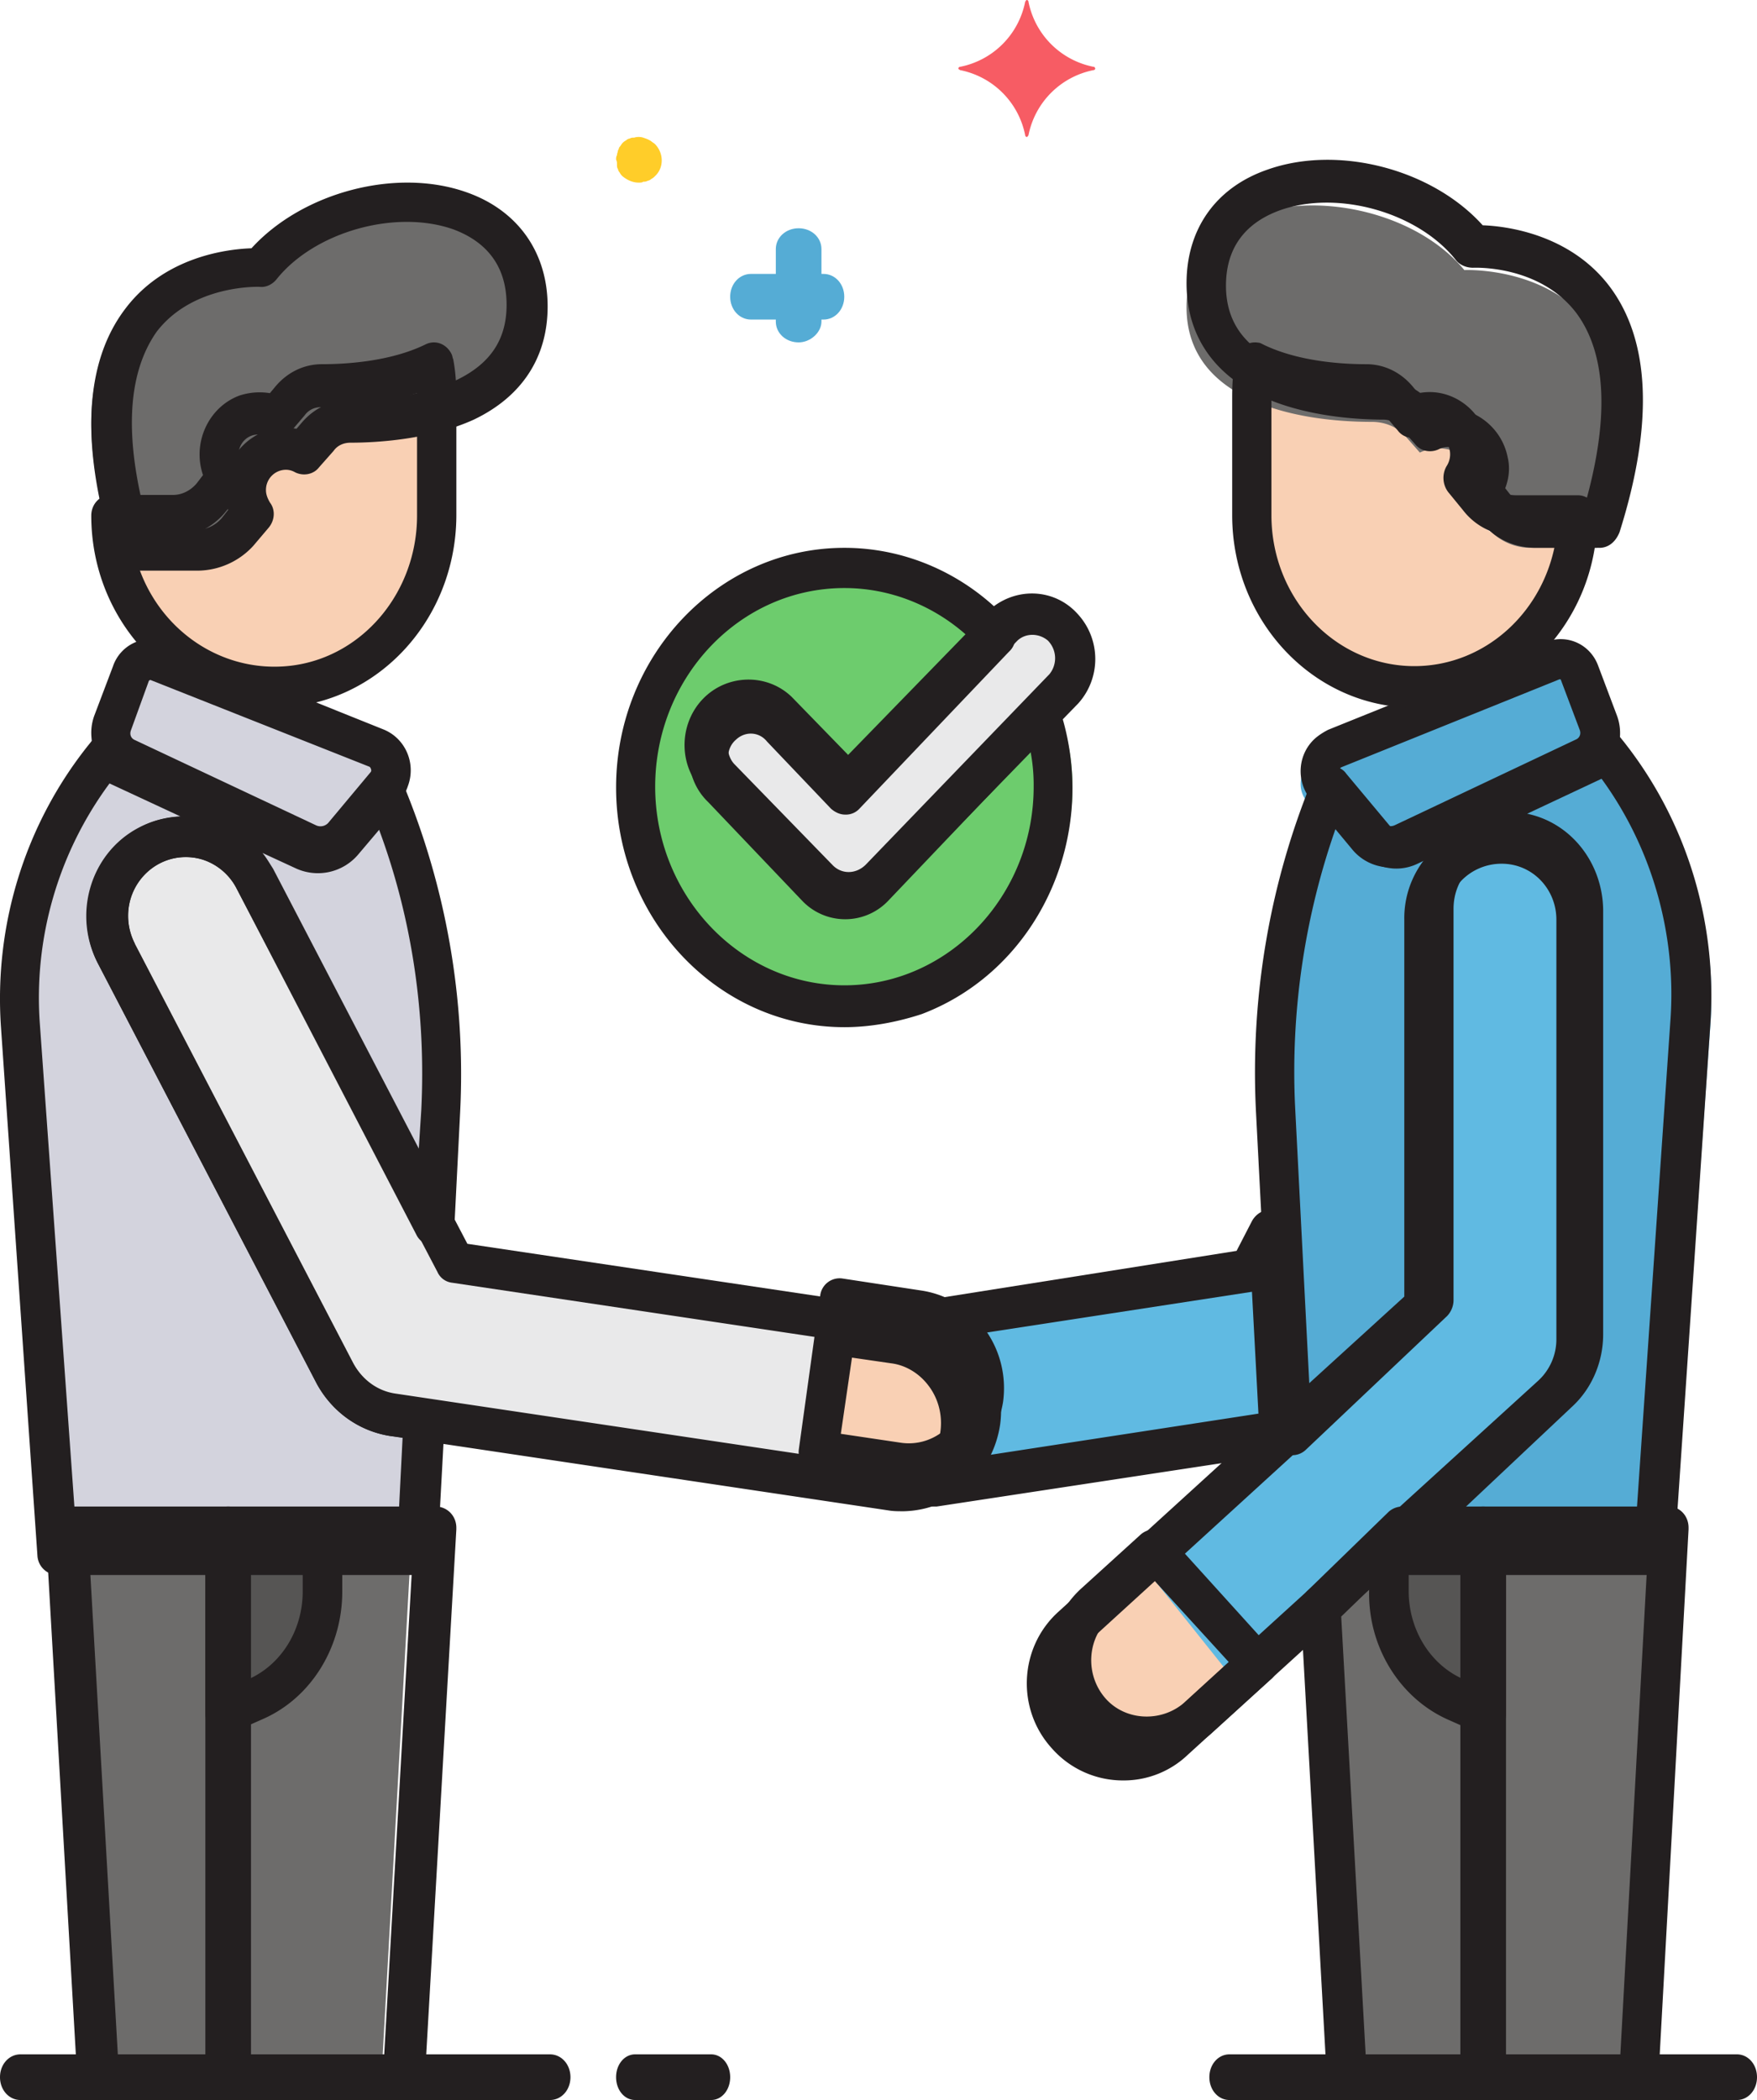 <svg xmlns="http://www.w3.org/2000/svg" width="77" height="92" viewBox="0 0 77 92">
    <g fill="none" fill-rule="evenodd">
        <path fill="#55ACD5" d="M71.098 33a.998.998 0 0 1-.437.327l-8.457 3.808a1.521 1.521 0 0 1-1.713-.363l-1.933-2.212a31.56 31.56 0 0 0-2.515 14.072l.766 14.145 6.452-5.84v-17.01c-.036-1.85 1.494-3.372 3.353-3.41 1.86-.035 3.39 1.489 3.427 3.338v18.57c0 .943-.401 1.85-1.094 2.502L61.11 68h12.211l1.64-23.14A16.681 16.681 0 0 0 71.099 33z"/>
        <path fill="#60BAE2" d="M40.968 65L56 62.712 55.543 54l-.878 1.735L37 58.43l2.283.333c1.86.295 3.125 2.104 2.844 4.023A4.067 4.067 0 0 1 40.968 65z"/>
        <path fill="#60BAE2" d="M46.844 75.905c-1.21-1.365-1.102-3.484.213-4.706l15.328-14.046V40.305C62.421 38.473 63.88 37 65.728 37A3.35 3.35 0 0 1 69 40.305v18.32c0 .935-.391 1.833-1.067 2.48L51.503 76.12a3.253 3.253 0 0 1-4.659-.215z"/>
        <path fill="#F9D0B4" d="M49.614 68l-2.511 2.547c-1.344 1.353-1.485 3.7-.283 5.212 1.202 1.512 3.29 1.671 4.634.318l.035-.04L54 73.492 49.614 68z"/>
        <path fill="#55ACD5" d="M57.658 33.289l10.118-4.226c.507-.195 1.049.078 1.265.587l.868 2.387a1.382 1.382 0 0 1-.651 1.722l-8.383 4.108c-.578.273-1.265.117-1.699-.391l-1.915-2.388c-.397-.469-.325-1.213.108-1.604.073-.078.18-.117.29-.195z"/>
        <path fill="#6D6C6B" d="M71.7 91L73 68H61.527L58 71.291 59.096 91z"/>
        <path fill="#565554" d="M65 68v7l-1.268-.586c-1.66-.77-2.732-2.602-2.732-4.618v-1.76L65 68z"/>
        <path fill="#6D6C6B" d="M16.716 91L18 68H3l1.283 23z"/>
        <path fill="#565554" d="M10 68v7l1.268-.586c1.66-.77 2.732-2.602 2.732-4.618v-1.76L10 68z"/>
        <path fill="#D3D3DD" d="M16.341 33.289L6.223 29.063c-.505-.195-1.047.078-1.265.587l-.866 2.387a1.382 1.382 0 0 0 .65 1.722l8.384 4.108c.578.273 1.264.117 1.698-.391l1.915-2.388c.397-.469.325-1.213-.109-1.604-.072-.078-.18-.117-.289-.195z"/>
        <path fill="#D3D3DD" d="M17.833 61.936a3.472 3.472 0 0 1-2.598-1.815l-9.88-18.407c-.95-1.706-.328-3.813 1.391-4.756a3.523 3.523 0 0 1 4.793 1.379c0 .037.037.073.037.073l8.123 15.14.256-4.938a31.093 31.093 0 0 0-2.525-14.087l-1.939 2.215c-.439.471-1.134.653-1.72.363l-8.415-3.776a1.003 1.003 0 0 1-.44-.327 16.634 16.634 0 0 0-3.878 11.836L2.685 68h16.246l.329-5.882-1.427-.182z"/>
        <path fill="#E9E9EA" d="M38.616 65c-.176 0-.317 0-.493-.036l-21.688-3.185a3.342 3.342 0 0 1-2.5-1.77L4.429 42.067a3.403 3.403 0 0 1 1.338-4.636c1.654-.92 3.697-.319 4.612 1.344 0 .036.035.072.035.072l8.697 16.42 19.998 2.938a3.39 3.39 0 0 1 2.852 3.857c-.212 1.663-1.655 2.902-3.345 2.938z"/>
        <path fill="#F9D0B4" d="M39.91 57.583L36.045 57 35 64.423l3.828.545c2.05.272 3.906-1.205 4.137-3.265.272-1.944-1.082-3.77-3.054-4.12z"/>
        <path fill="#6DCC6D" d="M38.831 38.842c-.749.749-1.926.749-2.676 0l-4.28-4.282a1.907 1.907 0 0 1 .106-2.676 1.876 1.876 0 0 1 2.569 0l2.926 2.926 6.743-6.744c.036-.035.071-.07.142-.106-3.603-3.818-9.633-3.96-13.415-.322-3.781 3.64-3.96 9.634-.32 13.415 3.639 3.782 9.632 3.96 13.415.322a9.495 9.495 0 0 0 2.39-10.133l-7.6 7.6z"/>
        <path fill="#E9E9EA" d="M46.493 30.254l-8.05 8.176a1.85 1.85 0 0 1-2.672 0l-4.275-4.341a1.955 1.955 0 0 1 .107-2.714 1.852 1.852 0 0 1 2.565 0l2.92 2.967 6.733-6.838c.784-.724 1.96-.65 2.672.109.676.76.676 1.88 0 2.641z"/>
        <path fill="#F9D0B4" d="M18.919 17c-1.655.827-3.716.971-4.83.971-.508 0-1.014.252-1.352.649l-.609.72c-.844-.469-1.858-.073-2.297.79-.27.612-.237 1.296.135 1.836l-.641.793a2.124 2.124 0 0 1-1.656.791H5C5 27.653 8.142 31 11.993 31c3.852 0 6.994-3.347 6.994-7.45v-5.11c.033-.469 0-.973-.068-1.44zM55.114 17c1.656.827 3.717.971 4.832.971.507 0 1.013.252 1.351.649l.574.72c.845-.469 1.859-.073 2.298.79.27.612.236 1.296-.135 1.836l.642.793a2.122 2.122 0 0 0 1.655.791H69c0 4.103-3.142 7.45-6.993 7.45-3.852 0-6.994-3.347-6.994-7.45v-5.11c-.034-.469 0-.973.101-1.44z"/>
        <path fill="#6D6C6B" d="M10.826 11.832S.857 11.337 5.014 24H7.92a2.47 2.47 0 0 0 1.802-.778l.698-.779c-.588-.813-.367-1.909.479-2.476a1.878 1.878 0 0 1 1.875-.14l.626-.708c.368-.425.92-.637 1.472-.637 1.728 0 3.714-.247 5.259-.955C21.713 16.82 23 15.582 23 13.46c0-5.66-8.828-5.625-12.174-1.628zM64.175 11.832s9.968-.495 5.811 12.168H67.08a2.469 2.469 0 0 1-1.801-.778l-.7-.779c.589-.813.368-1.909-.478-2.476a1.878 1.878 0 0 0-1.876-.14l-.624-.708c-.368-.425-.92-.637-1.472-.637-1.729 0-3.715-.247-5.26-.955C53.287 16.82 52 15.582 52 13.46c0-5.66 8.865-5.625 12.175-1.628z"/>
        <path fill="#55ACD5" d="M36.088 14h-3.176c-.51 0-.912-.44-.912-1s.401-1 .912-1h3.176c.51 0 .912.44.912 1s-.401 1-.912 1z"/>
        <path fill="#55ACD5" d="M35 15c-.56 0-1-.402-1-.912v-3.176c0-.51.44-.912 1-.912s1 .401 1 .912v3.176c0 .474-.48.912-1 .912z"/>
        <path fill="#FFCD29" d="M27.99 8c-.278 0-.515-.121-.713-.282-.04-.04-.079-.08-.12-.16a.31.31 0 0 1-.078-.161c-.04-.04-.04-.121-.04-.201 0-.081 0-.121-.039-.201 0-.081 0-.121.04-.201 0-.081.039-.121.039-.201.04-.04.04-.121.079-.161.04-.04.08-.121.119-.161a.54.54 0 0 1 .159-.12.292.292 0 0 1 .158-.081c.08-.04.118-.04.198-.04a.669.669 0 0 1 .396 0c.119.04.238.08.356.161.04.04.12.08.159.12.396.402.396 1.046 0 1.407a.523.523 0 0 1-.159.121.298.298 0 0 1-.157.08.348.348 0 0 1-.199.041c-.04.04-.119.04-.198.04z"/>
        <path fill="#231F20" d="M14.044 38c-.308 0-.616-.072-.923-.214l-7.929-3.767c-.991-.462-1.435-1.635-1.06-2.666l.821-2.167a1.749 1.749 0 0 1 2.29-1.067l9.569 3.84c.957.39 1.436 1.491 1.06 2.487a1.4 1.4 0 0 1-.342.568l-1.811 2.168c-.41.498-1.026.818-1.675.818zm-7.45-8.21c-.035 0-.069.036-.069.036l-.786 2.167c-.068.178 0 .356.17.427l7.93 3.731a.462.462 0 0 0 .58-.142l1.812-2.168c.068-.07.034-.142 0-.213l-.034-.035-9.604-3.804c.035 0 .035 0 0 0zM10 92c-.56 0-1-.408-1-.929V66.93c0-.52.44-.929 1-.929s1 .408 1 .929V91.07c0 .52-.44.929-1 .929z"/>
        <path fill="#231F20" d="M9.867 76C9.381 76 9 75.59 9 75.066v-7.132c0-.523.381-.934.867-.934h4.266c.486 0 .867.41.867.934v1.793c0 2.427-1.353 4.63-3.434 5.563l-1.352.599a.64.64 0 0 1-.347.111zm.867-7.133v4.78l.138-.074c1.458-.635 2.394-2.166 2.394-3.846v-.86h-2.532zM65 92c-.56 0-1-.408-1-.929V66.93c0-.52.44-.929 1-.929s1 .408 1 .929V91.07c0 .52-.44.929-1 .929z"/>
        <path fill="#231F20" d="M65.133 76a1.16 1.16 0 0 1-.347-.075l-1.352-.6c-2.08-.937-3.468-3.15-3.433-5.587v-1.8c0-.526.38-.938.867-.938h4.265c.486 0 .867.412.867.938V75.1c0 .45-.381.9-.867.9zm-3.398-7.162v.863c0 1.687.936 3.224 2.393 3.862l.138.075v-4.8h-2.531zM40.91 66c-.497 0-.888-.41-.888-.933a.94.94 0 0 1 .32-.71c1.065-.933 1.208-2.613.285-3.734-.392-.484-.96-.82-1.563-.896l-2.308-.335c-.498-.075-.818-.56-.746-1.046.07-.41.355-.747.746-.784L54.192 54.8l.675-1.306c.248-.448.78-.635 1.207-.374.284.15.462.448.462.784l.462 8.811a.927.927 0 0 1-.746.972L41.052 66h-.142zm.355-7.318c1.528 1.195 2.131 3.285 1.492 5.152l12.394-1.904-.284-5.338-13.602 2.09z"/>
        <path fill="#231F20" d="M72.467 69H60.72c-.49 0-.876-.401-.876-.912 0-.255.105-.511.28-.694l7.539-7.115a2.532 2.532 0 0 0 .77-1.824v-18.61c0-1.35-1.016-2.48-2.348-2.48-1.298 0-2.384 1.057-2.384 2.444v17.15c0 .255-.105.51-.28.693l-6.207 5.875a.856.856 0 0 1-1.227-.073.823.823 0 0 1-.21-.547l-.736-14.231c-.246-5 .595-9.962 2.489-14.56.175-.474.701-.693 1.157-.474a.71.71 0 0 1 .315.256l1.859 2.226c.14.182.385.255.596.146l8.134-3.832c.035-.037.07-.037.105-.11a.852.852 0 0 1 .666-.328.85.85 0 0 1 .667.329c2.84 3.502 4.242 7.99 3.926 12.552l-1.577 23.28c-.07.438-.456.839-.912.839zM63 67.176h8.661l1.542-22.441c.28-3.795-.806-7.59-3.015-10.618l-3.26 1.532c1.928.401 3.295 2.153 3.33 4.196v18.61c0 1.204-.49 2.371-1.367 3.175l-5.89 5.546zM58.583 36.16a32.213 32.213 0 0 0-1.823 12.37l.63 12.296 4.558-4.305V39.81c0-.766.176-1.496.561-2.153l-.385.182c-.912.439-1.998.183-2.665-.62l-.876-1.058zM12 31c-4.414 0-8-3.77-8-8.411 0-.508.38-.906.862-.906h2.724c.38 0 .759-.182 1.035-.508l.276-.362c-.483-1.414.241-2.973 1.586-3.48a2.83 2.83 0 0 1 1.345-.109l.241-.29c.517-.616 1.241-.979 2.035-.979 1.034 0 3-.109 4.551-.87.449-.217.932 0 1.138.435.035.073.035.145.069.217.104.544.138 1.088.138 1.632v5.184C20 27.23 16.414 31 12 31zM5.76 23.495c.482 3.626 3.655 6.127 7.103 5.655 3.104-.434 5.414-3.262 5.414-6.561v-5.183-.182c-1.38.399-2.759.616-4.207.616a.852.852 0 0 0-.724.363l-.62.725c-.242.326-.69.398-1.035.217a.76.76 0 0 0-.38-.108c-.482 0-.861.398-.861.906 0 .181.068.363.172.544.241.326.207.797-.07 1.124l-.655.797a2.99 2.99 0 0 1-2.31 1.123H5.76v-.036z"/>
        <path fill="#231F20" d="M8.658 25H5.872a.882.882 0 0 1-.847-.61c-1.516-4.816-1.34-8.482.459-10.854 1.728-2.3 4.479-2.623 5.537-2.659 2.222-2.444 6.348-3.558 9.452-2.444 2.222.79 3.527 2.624 3.527 4.995 0 2.228-1.129 3.954-3.245 4.96-1.904.862-4.197 1.006-5.396 1.006-.282 0-.564.108-.74.36l-.636.718c-.246.324-.705.395-1.058.215a.795.795 0 0 0-.387-.107.881.881 0 0 0-.882.899c0 .18.07.359.176.539.247.322.212.79-.07 1.114l-.67.79A3.336 3.336 0 0 1 8.658 25zm-2.116-1.797h2.116c.388 0 .776-.18 1.058-.503l.282-.36a2.726 2.726 0 0 1 1.623-3.45 2.98 2.98 0 0 1 1.375-.107l.247-.288c.529-.61 1.27-.97 2.081-.97 1.058 0 3.068-.108 4.655-.862 1.517-.719 2.222-1.797 2.222-3.307 0-2.048-1.27-2.91-2.328-3.306-2.539-.898-6.101.108-7.759 2.192-.176.216-.458.36-.74.324-.036 0-2.927-.108-4.515 1.976-1.305 1.869-1.446 4.744-.317 8.661zM60.935 38a2.158 2.158 0 0 1-1.672-.785l-1.81-2.176c-.682-.82-.579-2.032.205-2.71.171-.143.342-.25.547-.357l9.556-3.852c.922-.357 1.946.107 2.287 1.07l.82 2.175c.375 1.035-.07 2.212-1.059 2.712l-7.918 3.745c-.341.106-.649.178-.956.178zm-2.15-4.387c-.068.035-.103.107-.068.178 0 0 0 .035.034.035l1.809 2.176a.46.46 0 0 0 .58.143l7.918-3.745c.171-.071.24-.25.171-.428l-.82-2.175c0-.037-.033-.037-.067-.037l-9.557 3.853z"/>
        <path fill="#231F20" d="M61.983 31C57.58 31 54 27.22 54 22.569v-5.196c0-.545.034-1.09.138-1.635.103-.509.55-.8.998-.727.068 0 .138.036.206.073 1.548.762 3.51.872 4.542.872.791 0 1.514.363 2.03.98l.241.292c1.41-.291 2.787.69 3.062 2.144.104.472.07.98-.103 1.453l.275.364c.241.326.62.508 1.033.508h2.718c.482 0 .86.4.86.908C70 27.221 66.422 31 61.983 31zM55.72 17.191v5.378c0 3.67 2.822 6.614 6.263 6.614 3.131 0 5.78-2.435 6.228-5.706h-1.79a2.88 2.88 0 0 1-2.305-1.126l-.654-.799a1.033 1.033 0 0 1-.068-1.127.953.953 0 0 0-.206-1.272c-.276-.182-.62-.218-.896-.072-.344.181-.79.11-1.032-.218l-.619-.727a.95.95 0 0 0-.722-.363c-1.411.036-2.822-.182-4.199-.582z"/>
        <path fill="#231F20" d="M70.093 24h-2.787c-.917 0-1.798-.393-2.363-1.109l-.67-.787a.983.983 0 0 1-.07-1.11.914.914 0 0 0-.211-1.251c-.283-.18-.636-.215-.918-.072-.353.18-.81.108-1.058-.214l-.635-.715a.988.988 0 0 0-.74-.358c-1.2 0-3.492-.143-5.397-1.038C53.128 16.344 52 14.627 52 12.41c0-2.361 1.27-4.185 3.527-4.972 3.103-1.11 7.23-.036 9.452 2.432 1.058.036 3.809.393 5.537 2.648 1.799 2.36 1.975 6.01.458 10.803-.176.43-.493.68-.881.68zm-4.127-2.611l.282.358c.247.321.635.5 1.058.5h2.116c1.13-3.899.988-6.76-.352-8.55-1.623-2.11-4.48-1.967-4.514-1.967-.283 0-.564-.108-.74-.322-1.659-2.111-5.221-3.113-7.76-2.182-1.058.393-2.328 1.252-2.328 3.29 0 1.503.74 2.612 2.222 3.291 1.587.752 3.597.86 4.655.86a2.74 2.74 0 0 1 2.081.966l.247.285c1.446-.285 2.857.68 3.139 2.111.106.43.07.895-.106 1.36zM71.84 92H59.02c-.452 0-.836-.37-.87-.89L57 70.45c0-.296.105-.556.279-.741l3.588-3.487A.909.909 0 0 1 61.46 66h11.67c.488 0 .871.408.871.927v.074L72.676 91.11c0 .52-.383.89-.835.89zm-11.983-1.855h11.147l1.22-22.254H61.808l-3.03 2.93 1.079 19.324zM17.704 92H4.297c-.473 0-.874-.371-.91-.892L2.001 66.966c-.036-.52.365-.966.838-.966h16.25c.509 0 .91.408.91.929v.073l-1.385 24.143a.92.92 0 0 1-.91.855zM5.172 90.143H16.83l1.275-22.286H3.896l1.276 22.286zM37.17 40c-.753 0-1.47-.295-1.973-.848l-4.303-4.422c-1.148-1.069-1.184-2.911-.144-4.053s2.833-1.216 3.945-.148l.144.148 2.33 2.395 6.133-6.301c1.147-1.069 2.904-1.032 3.945.147a2.908 2.908 0 0 1 0 3.906l-8.105 8.328A2.646 2.646 0 0 1 37.17 40zm-4.268-8.291c-.538 0-1.004.442-1.004 1.031 0 .259.107.553.287.737l4.303 4.422c.394.406 1.005.406 1.435 0l8.068-8.364a1.104 1.104 0 0 0-.07-1.474c-.396-.332-.97-.332-1.328 0l-6.778 6.964a.851.851 0 0 1-.645.258c-.252 0-.467-.11-.646-.258l-2.94-3.022a.967.967 0 0 0-.682-.294z"/>
        <path fill="#231F20" d="M37.007 45C31.489 45 27 40.29 27 34.5 27 28.711 31.49 24 37.007 24c2.742 0 5.38 1.187 7.265 3.273.308.36.308.935-.034 1.259l-.035.035-.069.072-6.476 6.796a.805.805 0 0 1-.617.252c-.24 0-.446-.108-.617-.252l-2.81-2.948c-.342-.432-.96-.468-1.37-.073-.412.36-.446 1.008-.07 1.439l.07.072 4.112 4.315c.377.396.959.396 1.37 0l7.265-7.623c.343-.36.891-.36 1.2 0a.85.85 0 0 1 .205.323c1.885 5.466-.788 11.507-5.997 13.485-1.096.36-2.262.575-3.392.575zm0-19.238c-4.592 0-8.294 3.92-8.294 8.703 0 4.782 3.736 8.701 8.294 8.701 4.557 0 8.293-3.92 8.293-8.701a7.84 7.84 0 0 0-.138-1.547l-6.236 6.544a2.6 2.6 0 0 1-3.77 0l-4.112-4.315c-1.097-1.042-1.131-2.84-.137-3.955.994-1.115 2.707-1.186 3.77-.143l.137.143 2.227 2.337 5.38-5.645c-1.508-1.367-3.427-2.122-5.414-2.122zM24.103 92H.897C.394 92 0 91.56 0 91s.394-1 .897-1h23.206c.503 0 .897.44.897 1s-.394 1-.897 1zM31.167 92h-3.334c-.466 0-.833-.44-.833-1s.367-1 .833-1h3.334c.466 0 .833.44.833 1s-.367 1-.833 1zM76.12 92H53.88c-.493 0-.88-.44-.88-1s.387-1 .88-1h22.24c.493 0 .88.44.88 1s-.387 1-.88 1zM49.216 78a4.147 4.147 0 0 1-3.118-1.405c-1.577-1.731-1.433-4.435.287-5.985l15.158-13.807V40.29c-.036-2.344 1.864-4.254 4.193-4.29 2.33-.036 4.228 1.875 4.264 4.218v18.458c0 1.19-.501 2.343-1.397 3.137L52.047 76.883A4.06 4.06 0 0 1 49.216 78zm-1.792-2.631a2.427 2.427 0 0 0 3.44.18L67.42 60.48a2.462 2.462 0 0 0 .788-1.802V40.29c0-1.334-1.038-2.451-2.4-2.451-1.326 0-2.437 1.045-2.437 2.415v16.944a.989.989 0 0 1-.287.685L47.64 71.98c-1.04.865-1.112 2.415-.216 3.389z"/>
        <path fill="#231F20" d="M50.267 77C47.917 77 46 75.07 46 72.738a4.24 4.24 0 0 1 1.41-3.169l2.568-2.331c.362-.328.94-.328 1.266.072l4.52 4.991c.326.365.326.947-.073 1.275l-2.567 2.331A4.23 4.23 0 0 1 50.267 77zm.253-7.832l-1.88 1.713c-1.013.91-1.085 2.476-.217 3.496s2.46 1.093 3.471.219l.037-.036 1.916-1.75-3.327-3.642z"/>
        <g fill="#231F20">
            <path d="M39.574 66.207c-.214 0-.427 0-.64-.037l-21.857-3.264c-1.35-.218-2.52-1.052-3.194-2.285l-9.58-18.392c-1.136-2.14-.355-4.824 1.738-5.948 2.093-1.125 4.72-.363 5.82 1.776 0 0 0 .037.035.037l8.587 16.396 19.693 2.938c2.342.363 3.974 2.576 3.656 4.97-.32 2.177-2.094 3.772-4.258 3.81zM8.134 37.55c-1.383 0-2.519 1.16-2.519 2.576 0 .435.107.833.284 1.196l9.58 18.392c.391.725 1.065 1.233 1.881 1.342L39.22 64.32c1.383.218 2.661-.761 2.874-2.176.212-1.415-.745-2.72-2.13-2.938L19.81 56.195a.8.8 0 0 1-.639-.471l-8.8-16.796a2.599 2.599 0 0 0-1.49-1.27 2.487 2.487 0 0 0-.746-.108z"/>
            <path d="M18.283 69H2.528a.897.897 0 0 1-.887-.835L.044 45.023c-.32-4.57 1.1-9.033 3.939-12.515a.85.85 0 0 1 1.242-.11c.035.037.07.074.107.11l.106.108 8.232 3.81c.213.108.461.036.603-.145l1.881-2.214c.319-.362.887-.435 1.242-.108.106.072.178.217.248.327a33.088 33.088 0 0 1 2.52 14.472l-.249 4.935a.934.934 0 0 1-.922.87.827.827 0 0 1-.746-.472L10.37 38.928a2.494 2.494 0 0 0-3.406-1.088c-1.242.653-1.704 2.213-1.065 3.482v.037l9.58 18.391c.391.725 1.065 1.234 1.881 1.342l1.384.218a.874.874 0 0 1 .745.943l-.319 5.876c-.036.472-.426.871-.887.871zM3.344 67.186h14.087l.213-4.207-.567-.073c-1.35-.218-2.52-1.052-3.194-2.285l-9.58-18.392c-1.1-2.14-.32-4.824 1.774-5.948.567-.327 1.206-.472 1.844-.508L4.8 34.322a15.784 15.784 0 0 0-3.052 10.555l1.597 22.31zm8.161-29.817c.178.217.32.471.462.688l6.387 12.262.107-1.669c.212-4.171-.391-8.379-1.846-12.297l-.922 1.088a2.315 2.315 0 0 1-2.697.616l-1.49-.688z"/>
        </g>
        <path fill="#231F20" d="M39.798 65c-.209 0-.417 0-.625-.036l-3.435-.493a.869.869 0 0 1-.728-.987l.936-6.734a.858.858 0 0 1 .972-.74l3.47.529c2.289.352 3.885 2.503 3.573 4.864-.312 2.01-2.047 3.561-4.163 3.597zm-2.95-2.186l2.603.387c1.352.213 2.602-.74 2.81-2.115a2.503 2.503 0 0 0-2.082-2.856l-2.602-.387-.728 4.97z"/>
        <path fill="#F75C64" d="M47.929 2.928A3.62 3.62 0 0 1 45.072.071C45.072.036 45.036 0 45 0s-.036.036-.071.071a3.622 3.622 0 0 1-2.857 2.857c-.036 0-.072.036-.072.072s.036.036.072.071a3.624 3.624 0 0 1 2.857 2.857c0 .036.035.072.07.072.037 0 .037-.036.073-.072a3.623 3.623 0 0 1 2.857-2.857A.076.076 0 0 0 48 3c-.036-.072-.036-.072-.071-.072z"/>
    </g>
</svg>
